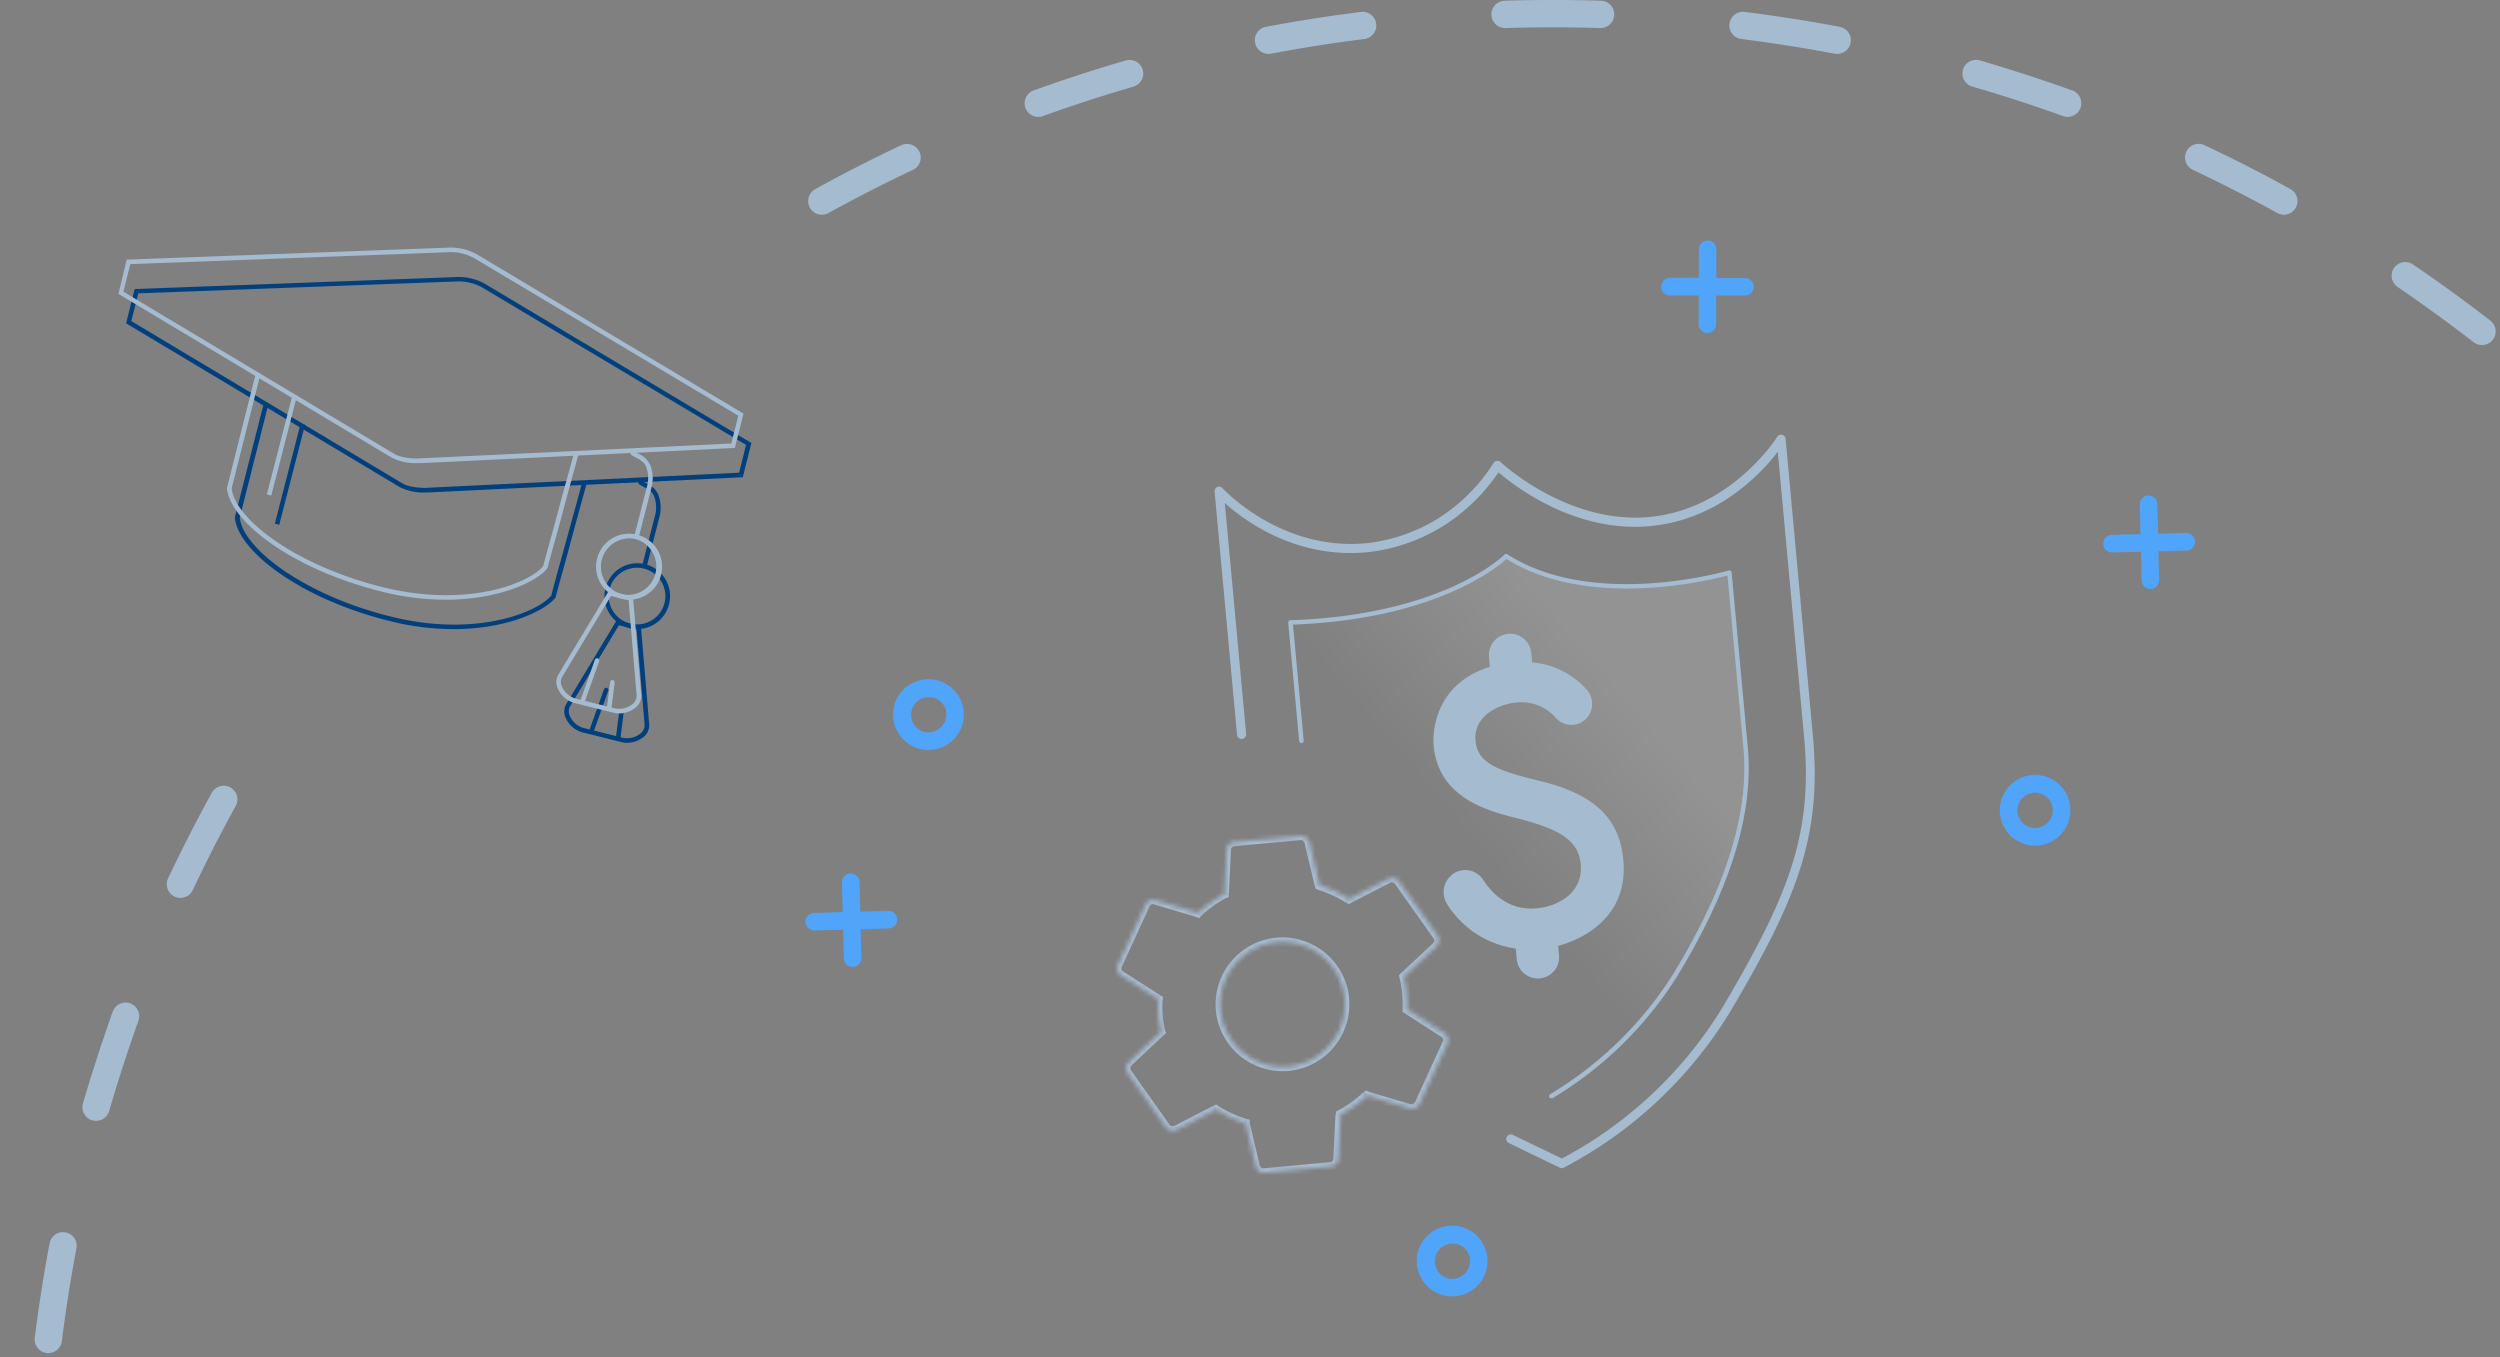 <svg xmlns="http://www.w3.org/2000/svg" xmlns:xlink="http://www.w3.org/1999/xlink" viewBox="0 0 549 298"><rect x="0" y="0" width="549" height="298" fill="#808080" stroke="none"/><defs><clipPath id="a"><rect x="23.3" y="29.1" width="137.83" height="143.04" transform="translate(-27.75 165.71) rotate(-75.98)" fill="none"/></clipPath><clipPath id="b"><rect x="21.56" y="22.65" width="137.83" height="143.04" transform="translate(-22.8 159.13) rotate(-75.98)" fill="none"/></clipPath><linearGradient id="c" x1="356.43" y1="146.08" x2="320.26" y2="115.38" gradientTransform="matrix(1, 0, 0, -1, 0, 297.89)" gradientUnits="userSpaceOnUse"><stop offset="0" stop-color="#fff"/><stop offset="1" stop-color="#fff" stop-opacity="0"/></linearGradient><mask id="d" x="244.27" y="182.52" width="74.67" height="76.05" maskUnits="userSpaceOnUse"><path d="M309,221.61a25.6,25.6,0,0,0-.1-3.58,22.35,22.35,0,0,0-.59-3.54l7.13-6.69a1.8,1.8,0,0,0,.54-1.13,1.82,1.82,0,0,0-.3-1.22l-8.43-11.9a1.84,1.84,0,0,0-1-.73,1.8,1.8,0,0,0-1.27.11l-8.71,4.47a27,27,0,0,0-6.46-3l-2.25-9.49a1.81,1.81,0,0,0-.73-1,1.79,1.79,0,0,0-1.23-.33L271,184.87a1.78,1.78,0,0,0-1.63,1.72l-.48,9.74a27.15,27.15,0,0,0-5.8,4.12l-9.38-2.79a1.82,1.82,0,0,0-2.16,1l-6.07,13.24a1.73,1.73,0,0,0,.67,2.27l8.23,5.27a22.64,22.64,0,0,0,0,3.59,21.81,21.81,0,0,0,.6,3.54l-7.14,6.69a1.91,1.91,0,0,0-.54,1.13,1.88,1.88,0,0,0,.3,1.22l8.43,11.9a1.84,1.84,0,0,0,2.31.62l8.71-4.47a27,27,0,0,0,6.47,3l2.25,9.49a1.86,1.86,0,0,0,2,1.38l14.53-1.34a1.78,1.78,0,0,0,1.64-1.72l.47-9.74a26.47,26.47,0,0,0,5.81-4.13l9.38,2.8a1.8,1.8,0,0,0,2.15-1l6.11-13.24a1.75,1.75,0,0,0-.67-2.26Zm-26.09,12.56a13.68,13.68,0,1,1,12.37-14.88A13.72,13.72,0,0,1,282.86,234.17Z" fill="#fff"/></mask></defs><path d="M189,204.06l6.3-.17a1.91,1.91,0,0,0,1.24-.65,1.94,1.94,0,0,0-1.32-3.22l-6.3.17-.16-6.32a1.9,1.9,0,0,0-.54-1.47,1.85,1.85,0,0,0-.66-.45,2,2,0,0,0-.79-.15,2.08,2.08,0,0,0-.78.19,2.18,2.18,0,0,0-.64.49,2.12,2.12,0,0,0-.38.71,2,2,0,0,0-.07.8l.15,6.31-6.3.17a1.88,1.88,0,0,0-1.35.6,1.93,1.93,0,0,0,1.44,3.25l6.31-.16.15,6.31a2.1,2.1,0,0,0,.17.74,1.88,1.88,0,0,0,.43.61,1.92,1.92,0,0,0,.64.4,1.82,1.82,0,0,0,.73.13,2,2,0,0,0,1.35-.6,1.78,1.78,0,0,0,.4-.64,1.83,1.83,0,0,0,.13-.74Z" fill="#50a4f9"/><path d="M474,121.06l6.3-.17a1.91,1.91,0,0,0,1.24-.65,1.94,1.94,0,0,0-1.32-3.22l-6.3.17-.16-6.32a1.9,1.9,0,0,0-.54-1.47,1.85,1.85,0,0,0-.66-.45,2,2,0,0,0-.79-.15,2.08,2.08,0,0,0-.78.19,2.18,2.18,0,0,0-.64.49,2.12,2.12,0,0,0-.38.71,2,2,0,0,0-.07.8l.15,6.31-6.3.17a1.88,1.88,0,0,0-1.35.6,1.93,1.93,0,0,0,1.44,3.25l6.31-.16.15,6.31a2.1,2.1,0,0,0,.17.74,1.88,1.88,0,0,0,.43.61,1.92,1.92,0,0,0,.64.4,1.82,1.82,0,0,0,.73.13,2,2,0,0,0,1.35-.6,1.78,1.78,0,0,0,.4-.64,1.83,1.83,0,0,0,.13-.74Z" fill="#50a4f9"/><path d="M376.88,64.91l6.31,0a2,2,0,0,0,.73-.14,1.93,1.93,0,0,0,.63-.42,1.75,1.75,0,0,0,.42-.62,2,2,0,0,0,.16-.73,1.85,1.85,0,0,0-.15-.74,1.76,1.76,0,0,0-.41-.63,2,2,0,0,0-.62-.42,1.83,1.83,0,0,0-.73-.15l-6.31,0,0-6.32a1.91,1.91,0,0,0-.55-1.37,1.93,1.93,0,0,0-3.29,1.35L373.06,61l-6.31,0a1.93,1.93,0,0,0-1.95,1.93,1.74,1.74,0,0,0,.14.74,1.81,1.81,0,0,0,.41.62,1.87,1.87,0,0,0,1.36.58l6.31,0,0,6.31a1.92,1.92,0,0,0,.56,1.36,1.93,1.93,0,0,0,3.3-1.35Z" fill="#50a4f9"/><path d="M445.63,185.59a7.76,7.76,0,1,1,5.42-14.22,7.76,7.76,0,0,1,3.49,7.88,7.75,7.75,0,0,1-8.91,6.34Zm1.93-11.47a3.89,3.89,0,0,0-3.93,1.77,3.89,3.89,0,0,0,1.9,5.7,3.86,3.86,0,0,0,4.2-1,3.85,3.85,0,0,0-2.18-6.44Z" fill="#50a4f9"/><path d="M317.65,284.59a7.77,7.77,0,1,1,5.74-1.34A7.71,7.71,0,0,1,317.65,284.59Zm1.93-11.44a3.78,3.78,0,0,0-2.22.29,3.88,3.88,0,0,0-1.69,1.47,3.86,3.86,0,0,0,.12,4.29,3.82,3.82,0,0,0,1.77,1.38,3.86,3.86,0,0,0,5.18-3,3.71,3.71,0,0,0,0-1.52,3.84,3.84,0,0,0-.61-1.37,3.82,3.82,0,0,0-2.51-1.57Z" fill="#50a4f9"/><path d="M202.65,164.59a7.77,7.77,0,1,1,5.74-1.34A7.75,7.75,0,0,1,202.65,164.59Zm1.93-11.44a3.78,3.78,0,0,0-2.22.29,3.83,3.83,0,0,0-1.69,1.47,3.94,3.94,0,0,0-.59,2.17,3.88,3.88,0,0,0,2.48,3.5,3.87,3.87,0,0,0,4.18-1,4,4,0,0,0,1-2,3.71,3.71,0,0,0,0-1.52,3.84,3.84,0,0,0-.61-1.37,3.82,3.82,0,0,0-2.51-1.57Z" fill="#50a4f9"/><path d="M330.42.16C333.94.05,337.46,0,341,0s7.07.05,10.58.16a3,3,0,0,1-.19,6Q346.22,6,341,6t-10.39.16a3,3,0,0,1-.19-6Zm49.37,5.06a3,3,0,0,1,3.35-2.6Q393.67,3.94,404,5.89a3,3,0,0,1-1.12,5.9q-10.14-1.92-20.48-3.22A3,3,0,0,1,379.79,5.22Zm-77.58,0a3,3,0,0,1-2.6,3.35q-10.35,1.29-20.48,3.22A3,3,0,0,1,278,5.89q10.31-1.95,20.84-3.27A3,3,0,0,1,302.21,5.22ZM431.06,15.31a3,3,0,0,1,3.72-2.05q10.17,3,20.07,6.52a3,3,0,1,1-2,5.64q-9.72-3.5-19.71-6.4A3,3,0,0,1,431.06,15.31Zm-180.12,0a3,3,0,0,1-2,3.71q-10,2.91-19.72,6.4a3,3,0,1,1-2-5.64q9.9-3.57,20.07-6.52A3,3,0,0,1,250.94,15.31Zm229.17,18a3,3,0,0,1,4-1.43q9.57,4.5,18.8,9.6a3,3,0,1,1-2.9,5.25q-9.06-5-18.46-9.43A3,3,0,0,1,480.11,33.34Zm-278.21,0a3,3,0,0,1-1.44,4q-9.39,4.44-18.46,9.43a3,3,0,1,1-2.9-5.25q9.22-5.09,18.8-9.6A3,3,0,0,1,201.9,33.34ZM525.71,58.86a3,3,0,0,1,4.17-.79Q538.61,64,547,70.5a3,3,0,0,1-3.68,4.73Q535.08,68.88,526.5,63A3,3,0,0,1,525.71,58.86ZM50.58,172.92A3,3,0,0,1,51.76,177q-5,9.06-9.42,18.46a3,3,0,1,1-5.43-2.56q4.52-9.57,9.6-18.8A3,3,0,0,1,50.58,172.92Zm-22,47.42a3,3,0,0,1,1.81,3.84Q26.92,233.9,24,243.89a3,3,0,1,1-5.76-1.67q3-10.17,6.52-20.07A3,3,0,0,1,28.62,220.34ZM14.4,270.63a3,3,0,0,1,2.39,3.5q-1.92,10.14-3.22,20.48a3,3,0,0,1-5.95-.75Q8.94,283.33,10.9,273A3,3,0,0,1,14.4,270.63Z" fill="#a5bbd0" fill-rule="evenodd"/><g clip-path="url(#a)"><path d="M99.58,138.16a58.07,58.07,0,0,1-14-1.78c-20.31-5.07-33.45-15.74-34-22.72v-.09L58,88.29l1,.25-6.34,25.12c.6,6.66,14,17,33.21,21.75s32.66-1.28,35.21-4.68c.46-1.84,1.94-7.22,3.38-12.42s3-10.83,3.41-12.57l1,.25c-.44,1.75-2,7.26-3.42,12.59s-3,10.75-3.4,12.49l-.07.16C120,133.87,111.79,138.16,99.58,138.16Z" fill="#02407d"/><rect x="52.34" y="104.33" width="22.65" height="1" transform="matrix(0.25, -0.97, 0.97, 0.25, -53.93, 139.67)" fill="#02407d"/><path d="M93.42,108.15a11.58,11.58,0,0,1-5.69-1.21L27.69,71l1.88-7.54.38,0,70-2.61a11.78,11.78,0,0,1,7,1.75L165,97.27l-1.88,7.53-68.52,3.32C94.28,108.14,93.88,108.15,93.42,108.15ZM28.84,70.51l59.41,35.57c2,1.2,5.3,1.1,6.27,1l67.79-3.28,1.52-6.1L106.4,63.43A10.74,10.74,0,0,0,100,61.82l-69.63,2.6Z" fill="#02407d"/><path d="M141.57,124.6a.27.27,0,0,1-.13,0,.49.49,0,0,1-.36-.6l2.72-10.61a7,7,0,0,0-.19-4.48c-.4-1-1.23-1.47-2.27-2-.3-.16-.61-.32-.91-.5a.5.5,0,0,1,.52-.86l.86.48a5.11,5.11,0,0,1,2.73,2.56,8,8,0,0,1,.23,5.1l-2.72,10.59A.5.5,0,0,1,141.57,124.6Z" fill="#02407d"/><path d="M137.68,163.12a4.29,4.29,0,0,1-1.14-.14l-8.68-2.16a5.67,5.67,0,0,1-3.62-3.14,3.35,3.35,0,0,1,.06-3l11.13-18.47,5.31,1.25,1.84,21.79a3.41,3.41,0,0,1-1.4,2.71A5.78,5.78,0,0,1,137.68,163.12Zm-1.77-25.8-10.75,17.83a2.37,2.37,0,0,0,0,2.13,4.67,4.67,0,0,0,2.94,2.57l8.68,2.16a4.61,4.61,0,0,0,3.78-.87,2.43,2.43,0,0,0,1-1.89l-1.77-21Z" fill="#02407d"/><path d="M139.91,138.15a7.24,7.24,0,0,1-3.68-13.43,7.19,7.19,0,0,1,9.89,2.47,7.23,7.23,0,0,1,.81,5.47h0a7.21,7.21,0,0,1-7,5.49Zm0-13.47a6.22,6.22,0,1,0,1.51.19A6.51,6.51,0,0,0,139.94,124.68Z" fill="#02407d"/><path d="M130,160.69l-.17,0a.49.49,0,0,1-.3-.63l3.09-8.66a.5.5,0,1,1,.94.33l-3.09,8.66A.48.48,0,0,1,130,160.69Z" fill="#02407d"/><path d="M135.79,162.27h-.06a.51.51,0,0,1-.44-.56l.69-5.46a.49.49,0,0,1,.55-.43.5.5,0,0,1,.44.55l-.68,5.46A.51.51,0,0,1,135.79,162.27Z" fill="#02407d"/></g><g clip-path="url(#b)"><path d="M97.84,131.7a57.57,57.57,0,0,1-14-1.78c-20.31-5.07-33.45-15.74-34-22.72v-.08l6.38-25.28,1,.24-6.34,25.13c.6,6.66,14,17,33.21,21.74s32.66-1.27,35.21-4.68c.46-1.84,2-7.23,3.38-12.45s3-10.79,3.41-12.53l1,.24c-.44,1.75-2,7.25-3.41,12.56s-3,10.79-3.41,12.52l-.07.17C118.29,127.42,110.05,131.7,97.84,131.7Z" fill="#a5bbd0"/><rect x="50.6" y="97.88" width="22.65" height="1" transform="matrix(0.25, -0.97, 0.97, 0.25, -48.99, 133.18)" fill="#a5bbd0"/><path d="M91.68,101.7A11.69,11.69,0,0,1,86,100.49L26,64.54,27.83,57h.38l70-2.61a11.74,11.74,0,0,1,7,1.75l58.06,34.69-1.89,7.54-68.52,3.32C92.54,101.68,92.14,101.7,91.68,101.7ZM27.1,64.06,86.51,99.63c1.94,1.19,5.29,1.1,6.27,1L137.6,98.5l0,.5,0-.5,23-1.11,1.53-6.1L104.66,57a10.77,10.77,0,0,0-6.41-1.6L28.62,58Z" fill="#a5bbd0"/><path d="M139.82,118.15l-.12,0a.5.5,0,0,1-.36-.61l2.72-10.61a7,7,0,0,0-.19-4.47c-.4-1-1.23-1.47-2.28-2-.29-.16-.6-.32-.9-.51a.49.49,0,0,1-.17-.69.49.49,0,0,1,.68-.16q.44.25.87.48a5.11,5.11,0,0,1,2.73,2.56,8,8,0,0,1,.22,5.1l-2.71,10.59A.5.5,0,0,1,139.82,118.15Z" fill="#a5bbd0"/><path d="M135.94,156.67a4.89,4.89,0,0,1-1.15-.14l-8.67-2.16a5.69,5.69,0,0,1-3.62-3.15,3.35,3.35,0,0,1,.06-3l11.13-18.46L139,131l1.84,21.79a3.38,3.38,0,0,1-1.4,2.71A5.75,5.75,0,0,1,135.94,156.67Zm-1.77-25.8L123.42,148.7a2.37,2.37,0,0,0,0,2.13,4.66,4.66,0,0,0,2.94,2.56l8.68,2.17a4.66,4.66,0,0,0,3.77-.87,2.42,2.42,0,0,0,1-1.89l-1.77-21Z" fill="#a5bbd0"/><path d="M138.19,131.7a7.48,7.48,0,0,1-1.75-.21,7.25,7.25,0,1,1,8.74-5.28h0a7.23,7.23,0,0,1-7,5.49Zm0-13.47a6.15,6.15,0,0,0-3.19.89,6.24,6.24,0,0,0,1.67,11.4,6.24,6.24,0,0,0,3-12.1A5.93,5.93,0,0,0,138.2,118.23Z" fill="#a5bbd0"/><path d="M128,154.23l-.17,0a.49.49,0,0,1-.3-.63l3.09-8.66a.5.5,0,1,1,.94.33l-3.09,8.66A.48.48,0,0,1,128,154.23Z" fill="#a5bbd0"/><path d="M133.79,155.81h-.06a.52.52,0,0,1-.44-.56l.69-5.46a.5.5,0,0,1,1,.12l-.68,5.46A.5.5,0,0,1,133.79,155.81Z" fill="#a5bbd0"/></g><path d="M343,256.54a1,1,0,0,1-.44-.1L331.32,251a1,1,0,0,1,.87-1.8L343,254.42a91.71,91.71,0,0,0,35.49-33.56c14.1-24,19.68-37.45,17.69-59L390.4,99.23c-3.58,4.65-13.08,14.92-28,16.3-16.53,1.53-29.83-8.79-33.33-11.81A41.2,41.2,0,0,1,317,115.46a39.57,39.57,0,0,1-16.82,5.82c-15.58,1.44-26.84-6.89-31.21-10.82l4.68,50.72a1,1,0,1,1-2,.18l-4.93-53.42a1,1,0,0,1,.59-1,1,1,0,0,1,1.15.25c.12.14,12.71,13.85,31.52,12.11a37.65,37.65,0,0,0,15.94-5.52A39.19,39.19,0,0,0,328,101.66a1,1,0,0,1,.73-.46,1,1,0,0,1,.81.27c.14.14,14.65,13.72,32.66,12.06s28-17.45,28.08-17.61a1,1,0,0,1,1.84.43l6,65.34c2,22.09-3.63,35.84-18,60.2a93.82,93.82,0,0,1-36.73,34.54A.92.92,0,0,1,343,256.54Z" fill="#a5bbd0"/><path d="M330.3,122.15c-13.51,11.39-36.92,14.27-46.93,14.29l57.87,104.2c4.38-1.91,16.16-10.36,28.29-28.86s14.33-38.75,13.91-46.56l-3.65-39.49C349.43,132.15,341.63,126.53,330.3,122.15Z" fill-opacity="0.15" fill="url(#c)"/><path d="M340.69,241.2a.5.5,0,0,1-.26-.93,81.39,81.39,0,0,0,26.84-26.11c11.8-19.27,16.9-35.63,15.57-50l-3.49-37.78c-4.25,1.14-30.66,7.55-48.54-3.63-2.13,1.94-15.83,13.26-46.87,14.41l2.35,25.48a.5.5,0,0,1-.45.55.53.53,0,0,1-.55-.45l-2.4-26a.5.5,0,0,1,.48-.54c33.76-1.12,46.89-14.28,47-14.41a.5.5,0,0,1,.63-.07c19,12.2,48.33,3.64,48.63,3.56a.48.48,0,0,1,.42.06.47.47,0,0,1,.22.37l3.54,38.37c1.35,14.61-3.79,31.17-15.71,50.64A82.43,82.43,0,0,1,341,241.13.59.59,0,0,1,340.69,241.2Z" fill="#a5bbd0"/><path d="M327,144.32a4.66,4.66,0,1,1,9.28-.85l.18,2a17.94,17.94,0,0,1,12,6,4.67,4.67,0,0,1-1.25,7.2,4.57,4.57,0,0,1-5.52-1,10,10,0,0,0-8.81-3.38c-3.69.34-9.36,2.88-8.85,8.39.47,5.13,5.18,6.65,14.86,9,13.07,3.32,16.89,9.61,17.59,17.17,1.31,14.16-11.62,18.13-14.31,18.87l.18,2a4.66,4.66,0,1,1-9.28.85l-.21-2.27a21.27,21.27,0,0,1-15.23-10,4.92,4.92,0,0,1,2-6.72,4.68,4.68,0,0,1,6,1.51c2,3.14,5.69,6.94,11.86,6.37,4.9-.45,10.2-3.56,9.64-9.66-.48-5.19-4.42-7.55-13-9.86-6-1.57-18.17-3.93-19.31-16.24-.05-.54-1.14-13,12.34-17.27Z" fill="#a5bbd0"/><g mask="url(#d)"><path d="M309,221.61l-1,0,0,.57.48.31Zm-.69-7.12-.69-.73-.43.41.15.58Zm7.13-6.69.69.73h0Zm.24-2.35.83-.55v0h0Zm-8.43-11.9-.82.57h0Zm-2.31-.62-.42-.91h0Zm-8.71,4.47-.53.84.48.3.51-.25Zm-6.46-3-1,.23.13.56.55.17Zm-2.25-9.49,1-.23h0Zm-2-1.38.09,1h0Zm-16.17,3.06-1-.08v0h0Zm-.48,9.74.46.89.51-.27,0-.57Zm-5.8,4.12-.29,1,.54.16.42-.38Zm-9.38-2.79.28-1h0Zm-2.16,1,.91.42h0Zm-6.07,13.24-.91-.41h0Zm.67,2.27.54-.84,0,0h0Zm8.23,5.27,1,.07.05-.59-.51-.32Zm.59,7.13.68.73.43-.41-.15-.58Zm-7.14,6.69-.68-.73h0Zm-.24,2.35-.83.55h0v0Zm8.43,11.9.83-.56h0Zm2.31.62.39.93,0,0,0,0Zm8.71-4.47.53-.84-.48-.3-.5.25Zm6.47,3,1-.23-.13-.56-.55-.17Zm2.25,9.49-1,.23v.06Zm18.13-1.68-1-.05h0Zm.47-9.74-.46-.89-.51.27,0,.57Zm5.81-4.13.28-.95-.55-.17-.42.39Zm9.38,2.8-.29,1h0Zm2.15-1-.9-.41h0Zm6.11-13.24.91.42h0Zm-.67-2.26-.54.84h0ZM310,221.65a27.43,27.43,0,0,0-.1-3.71l-2,.18a25.25,25.25,0,0,1,.09,3.45Zm-.1-3.71a23.62,23.62,0,0,0-.62-3.7l-1.94.51a20.78,20.78,0,0,1,.57,3.37Zm-.91-2.72,7.14-6.69-1.37-1.46-7.14,6.69Zm7.16-6.71a2.88,2.88,0,0,0,.83-1.74l-2-.2a.85.85,0,0,1-.25.52Zm.83-1.74a2.88,2.88,0,0,0-.47-1.87L314.8,206a.89.89,0,0,1,.14.57Zm-.48-1.9L308,193l-1.63,1.16,8.43,11.9ZM308,193a2.88,2.88,0,0,0-1.6-1.13l-.52,1.93a.8.8,0,0,1,.48.34Zm-1.6-1.13a2.8,2.8,0,0,0-1.95.17l.85,1.81a.89.89,0,0,1,.58-.05Zm-2,.19-8.71,4.47.92,1.78,8.71-4.47Zm-7.72,4.51a27.82,27.82,0,0,0-6.7-3.1l-.58,1.91a25.86,25.86,0,0,1,6.22,2.88Zm-6-2.38-2.25-9.49-1.94.46,2.25,9.49Zm-2.25-9.5a2.84,2.84,0,0,0-1.12-1.63l-1.15,1.63a.88.88,0,0,1,.33.49ZM287.32,183a2.87,2.87,0,0,0-1.91-.51l.19,2a.89.89,0,0,1,.57.15Zm-1.9-.51-14.54,1.34.18,2,14.54-1.35Zm-14.54,1.34a2.81,2.81,0,0,0-2.54,2.64l2,.15a.8.8,0,0,1,.73-.79Zm-2.54,2.67-.48,9.74,2,.1.47-9.74Zm.06,8.9a28.5,28.5,0,0,0-6,4.28l1.34,1.47a26.7,26.7,0,0,1,5.59-4Zm-5.06,4.06L254,196.7l-.57,1.91,9.38,2.8Zm-9.41-2.81a2.82,2.82,0,0,0-3.33,1.61l1.84.79a.81.81,0,0,1,1-.47Zm-3.32,1.59-6.07,13.24,1.82.83,6.07-13.24Zm-6.07,13.24a2.73,2.73,0,0,0,1.08,3.55l1-1.74a.73.73,0,0,1-.25-1Zm1,3.52,8.24,5.27,1.07-1.68-8.23-5.27Zm7.78,4.36a22.34,22.34,0,0,0,0,3.75l2-.18a21.83,21.83,0,0,1,0-3.43Zm0,3.75a23.24,23.24,0,0,0,.62,3.7l1.93-.51a21.35,21.35,0,0,1-.56-3.37Zm.9,2.72-7.13,6.69,1.37,1.46,7.13-6.69Zm-7.15,6.71a2.85,2.85,0,0,0-.83,1.74l2,.2a.85.85,0,0,1,.25-.52Zm-.83,1.74a2.81,2.81,0,0,0,.46,1.87l1.67-1.1a.89.89,0,0,1-.14-.57Zm.48,1.9,8.43,11.9,1.63-1.16-8.43-11.9Zm8.41,11.87a2.86,2.86,0,0,0,3.53,1l-.78-1.85a.86.86,0,0,1-1.09-.26Zm3.6,1,8.71-4.47-.91-1.78-8.71,4.47Zm7.72-4.51a28,28,0,0,0,6.7,3.1l.59-1.91a26.1,26.1,0,0,1-6.23-2.88Zm6,2.38,2.25,9.49,1.95-.46-2.25-9.49Zm2.27,9.55a2.88,2.88,0,0,0,3,2.09l-.19-2a.88.88,0,0,1-.91-.69Zm3,2.09,14.53-1.35-.18-2-14.54,1.35Zm14.53-1.35a2.77,2.77,0,0,0,2.55-2.68l-2-.06a.77.77,0,0,1-.73.75Zm2.55-2.66.47-9.74-2-.1-.47,9.74Zm-.07-8.9a27.17,27.17,0,0,0,6-4.28l-1.37-1.47a24.89,24.89,0,0,1-5.58,4Zm5.06-4.06,9.38,2.8.57-1.91-9.38-2.8Zm9.42,2.81a2.81,2.81,0,0,0,3.32-1.61l-1.83-.79a.82.82,0,0,1-1,.47Zm3.31-1.59,6.11-13.24-1.82-.84L310.77,242Zm6.12-13.26a2.76,2.76,0,0,0-1.07-3.52l-1,1.71a.77.77,0,0,1,.26,1Zm-1-3.5-8.16-5.28-1.09,1.68,8.16,5.28Zm-34.9,7.13A12.74,12.74,0,0,1,269,221.71l-2,.19a14.74,14.74,0,0,0,16,13.27ZM269,221.71a12.73,12.73,0,0,1,11.47-13.8l-.18-2a14.73,14.73,0,0,0-13.28,16Zm11.47-13.8a12.73,12.73,0,0,1,13.8,11.47l2-.19a14.73,14.73,0,0,0-16-13.27Zm13.8,11.47a12.73,12.73,0,0,1-11.47,13.8l.19,2a14.73,14.73,0,0,0,13.27-16Z" fill="#a5bbd0"/></g></svg>
